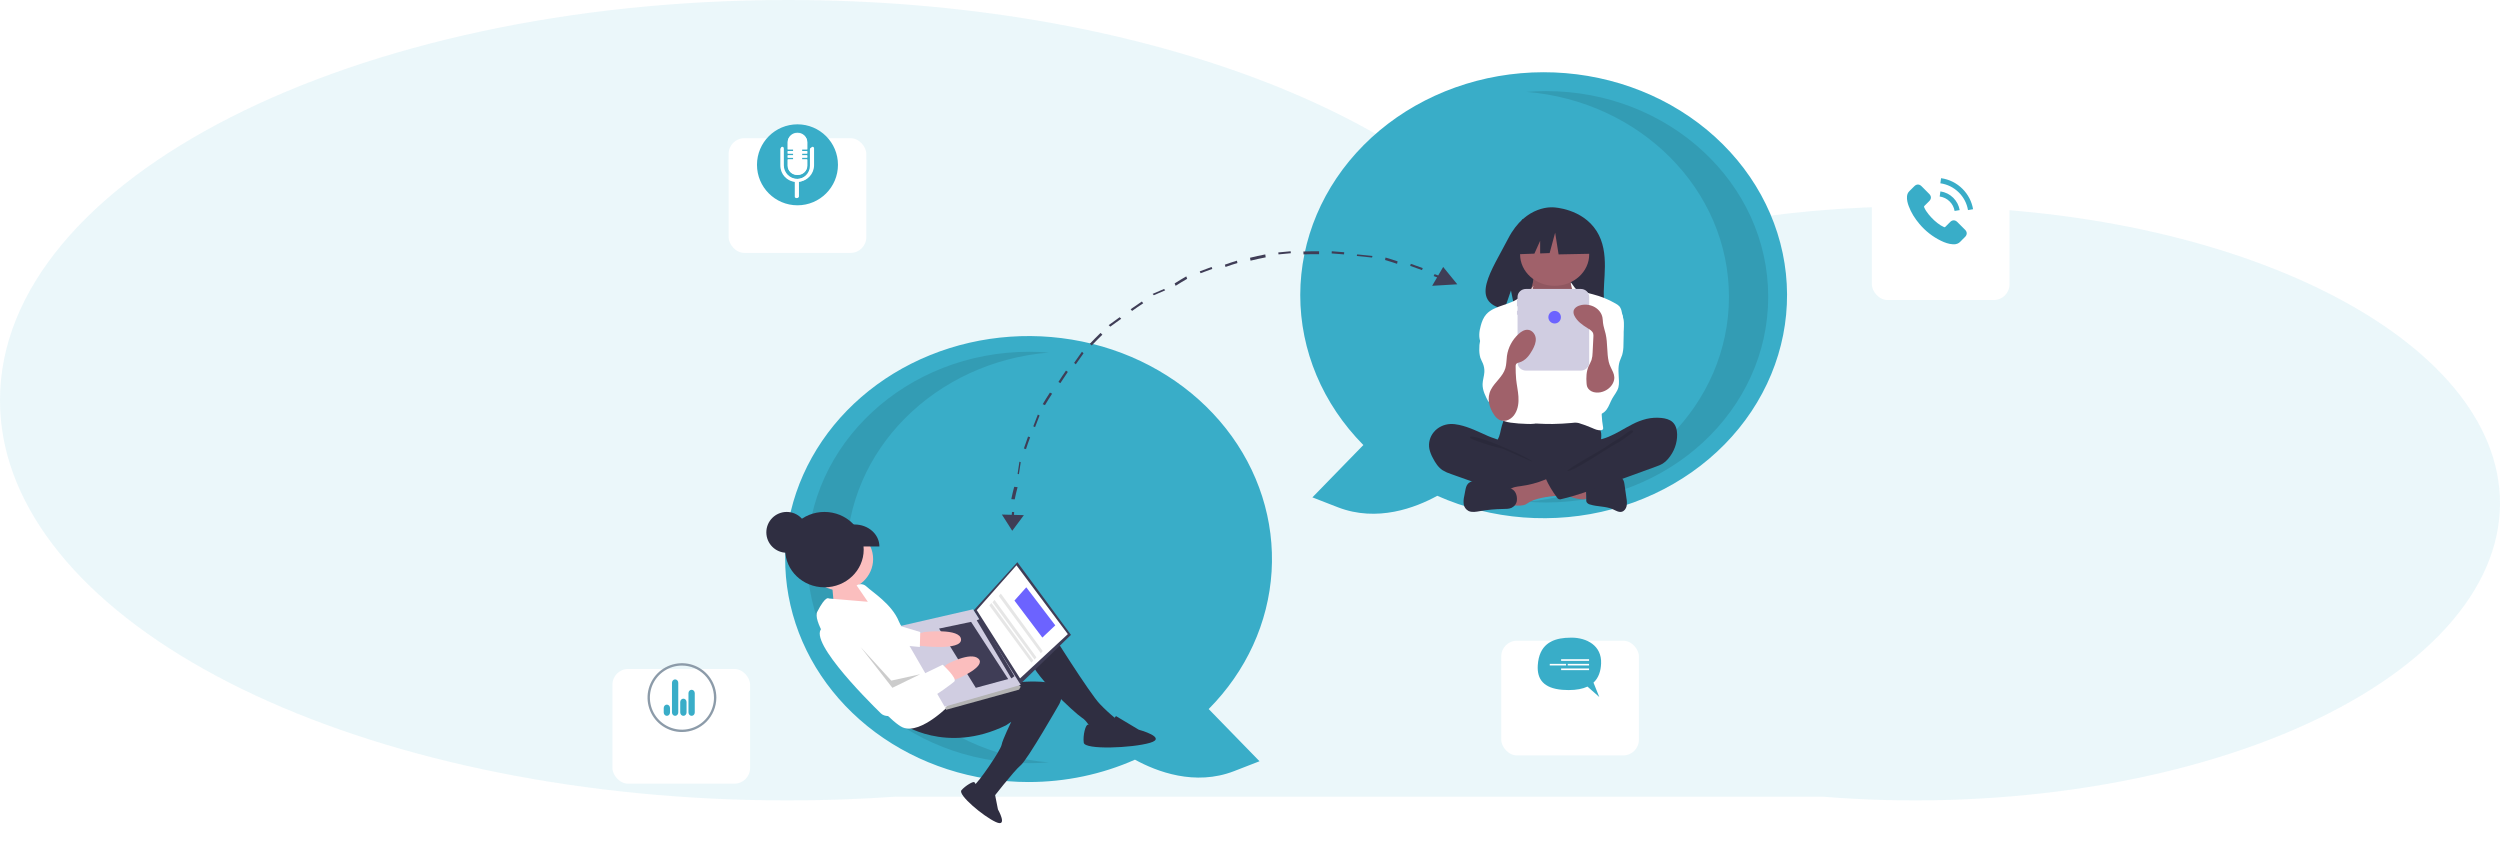 <svg width="796" height="270" viewBox="0 0 796 270" fill="none" xmlns="http://www.w3.org/2000/svg">
<path opacity="0.1" d="M796 160.289C795.984 173.976 790.123 187.499 778.821 199.924C767.519 212.35 751.046 223.381 730.538 232.257C710.03 241.134 685.975 247.644 660.034 251.339C634.093 255.034 606.882 255.826 580.28 253.659H285.204C273.807 254.454 262.317 254.852 250.813 254.852C242.554 254.852 234.395 254.652 226.336 254.252C164.326 251.193 106.783 236.506 64.935 213.057C23.087 189.608 -0.063 159.079 0 127.426C0 57.049 112.296 0 250.813 0C362.372 0 456.903 37.007 489.481 88.175C523.086 73.65 565.785 65.69 609.906 65.725C712.669 65.725 796 108.062 796 160.289Z" fill="#39ADC8"/>
<g filter="url(#filter0_d)">
<rect x="596" y="49" width="43.831" height="36.526" rx="5" fill="white"/>
</g>
<g clip-path="url(#clip0)">
<path d="M623.181 70.664C622.493 69.985 621.634 69.985 620.95 70.664C620.429 71.181 619.908 71.698 619.395 72.224C619.255 72.368 619.137 72.399 618.966 72.302C618.628 72.118 618.269 71.969 617.945 71.768C616.433 70.817 615.167 69.595 614.045 68.219C613.489 67.535 612.994 66.804 612.647 65.98C612.577 65.813 612.591 65.704 612.726 65.568C613.248 65.064 613.756 64.547 614.269 64.03C614.983 63.312 614.983 62.47 614.264 61.747C613.857 61.335 613.449 60.932 613.042 60.52C612.621 60.1 612.205 59.675 611.78 59.259C611.092 58.588 610.233 58.588 609.55 59.263C609.024 59.78 608.52 60.31 607.986 60.818C607.49 61.287 607.241 61.861 607.188 62.532C607.105 63.623 607.372 64.652 607.749 65.656C608.52 67.733 609.694 69.577 611.118 71.268C613.042 73.555 615.338 75.365 618.024 76.671C619.233 77.258 620.486 77.709 621.849 77.784C622.786 77.836 623.601 77.6 624.254 76.868C624.701 76.368 625.205 75.913 625.678 75.435C626.379 74.725 626.384 73.867 625.687 73.165C624.854 72.329 624.018 71.496 623.181 70.664Z" fill="#39ADC8"/>
<path d="M622.344 67.171L623.961 66.895C623.707 65.41 623.006 64.065 621.941 62.996C620.815 61.87 619.391 61.16 617.823 60.941L617.595 62.566C618.808 62.737 619.913 63.285 620.784 64.157C621.608 64.981 622.147 66.023 622.344 67.171Z" fill="#39ADC8"/>
<path d="M624.872 60.144C623.005 58.277 620.643 57.099 618.036 56.735L617.809 58.36C620.061 58.676 622.102 59.697 623.715 61.305C625.244 62.834 626.247 64.766 626.611 66.891L628.228 66.615C627.803 64.153 626.642 61.918 624.872 60.144Z" fill="#39ADC8"/>
</g>
<g filter="url(#filter1_d)">
<rect x="195" y="203" width="43.831" height="36.526" rx="5" fill="white"/>
</g>
<path d="M217.131 233.08C214.963 233.08 212.845 232.437 211.043 231.233C209.241 230.029 207.836 228.318 207.007 226.316C206.178 224.313 205.961 222.11 206.383 219.984C206.806 217.859 207.85 215.906 209.382 214.374C210.915 212.842 212.867 211.798 214.993 211.375C217.118 210.952 219.322 211.169 221.324 211.999C223.326 212.828 225.037 214.232 226.241 216.034C227.445 217.836 228.088 219.955 228.088 222.122C228.085 225.027 226.929 227.813 224.875 229.867C222.821 231.921 220.036 233.077 217.131 233.08ZM217.131 211.92C215.113 211.92 213.14 212.519 211.463 213.64C209.785 214.761 208.477 216.354 207.705 218.218C206.933 220.082 206.731 222.134 207.125 224.113C207.518 226.091 208.49 227.909 209.917 229.336C211.343 230.763 213.161 231.734 215.14 232.128C217.119 232.522 219.17 232.32 221.035 231.548C222.899 230.775 224.492 229.468 225.613 227.79C226.734 226.112 227.332 224.14 227.332 222.122C227.329 219.417 226.254 216.824 224.341 214.912C222.428 212.999 219.835 211.923 217.131 211.92Z" fill="#8C9BA9"/>
<path d="M220.212 227.923C219.946 227.924 219.691 227.81 219.503 227.607C219.315 227.405 219.209 227.13 219.209 226.844V220.704C219.209 220.418 219.315 220.143 219.502 219.941C219.69 219.738 219.944 219.624 220.21 219.624H220.212C220.477 219.624 220.731 219.738 220.919 219.941C221.107 220.143 221.212 220.418 221.212 220.704V226.844C221.212 227.13 221.107 227.404 220.919 227.607C220.731 227.809 220.477 227.923 220.212 227.923ZM217.598 227.923C217.466 227.925 217.334 227.898 217.211 227.844C217.089 227.791 216.977 227.712 216.882 227.611C216.788 227.511 216.713 227.392 216.662 227.26C216.61 227.128 216.584 226.987 216.583 226.844V223.536C216.583 223.25 216.689 222.976 216.876 222.773C217.064 222.571 217.318 222.457 217.584 222.457H217.598C217.864 222.457 218.118 222.571 218.306 222.773C218.493 222.976 218.599 223.25 218.599 223.536V226.844C218.599 227.13 218.493 227.404 218.306 227.607C218.118 227.809 217.864 227.923 217.598 227.923ZM214.96 227.923C214.694 227.924 214.439 227.81 214.251 227.607C214.063 227.405 213.957 227.13 213.957 226.844V217.401C213.957 217.115 214.063 216.84 214.25 216.638C214.438 216.435 214.692 216.322 214.958 216.321H214.96C215.225 216.322 215.479 216.435 215.667 216.638C215.855 216.84 215.96 217.115 215.96 217.401V226.844C215.96 227.13 215.855 227.404 215.667 227.607C215.479 227.809 215.225 227.923 214.96 227.923ZM212.331 227.923C212.199 227.924 212.069 227.896 211.947 227.842C211.826 227.787 211.715 227.708 211.622 227.607C211.529 227.507 211.455 227.388 211.405 227.257C211.355 227.125 211.329 226.985 211.329 226.843L211.33 225.425C211.33 225.138 211.436 224.864 211.624 224.661C211.811 224.459 212.066 224.345 212.331 224.346C212.597 224.346 212.851 224.46 213.039 224.662C213.227 224.865 213.332 225.139 213.332 225.426V226.844C213.332 227.13 213.226 227.404 213.038 227.607C212.851 227.809 212.596 227.923 212.331 227.923Z" fill="#39ADC8"/>
<g filter="url(#filter2_d)">
<rect x="478" y="194" width="43.831" height="36.526" rx="5" fill="white"/>
</g>
<path d="M509.791 211.243C509.691 213.698 509.003 215.831 507.367 217.343L509.213 221.931L505.458 218.612C503.95 219.321 501.981 219.718 499.448 219.718C498.719 219.718 498.036 219.69 497.398 219.634C491.458 219.118 489.357 216.25 489.625 211.854C490.025 205.306 494.074 203.479 498.334 203.105C498.997 203.047 499.665 203.024 500.325 203.024C505.228 203.024 510.022 205.552 509.791 211.243ZM505.957 211.367H499.168V211.894H505.957V211.367ZM505.957 213.366V212.839H497.061V213.366H505.957ZM493.446 211.894H498.637V211.367H493.446V211.894ZM497.061 209.894V210.421H505.957V209.894H497.061Z" fill="#39ADC8"/>
<g filter="url(#filter3_d)">
<rect x="232" y="34" width="43.831" height="36.526" rx="5" fill="white"/>
</g>
<path d="M253.916 65.369C261.035 65.369 266.807 59.597 266.807 52.477C266.807 45.358 261.035 39.586 253.916 39.586C246.796 39.586 241.024 45.358 241.024 52.477C241.024 59.597 246.796 65.369 253.916 65.369ZM250.859 50.76H252.593V50.184H250.859V49.437H252.593V48.862H250.859V48.078H252.593V47.503H250.859V45.198C250.859 43.586 252.179 42.266 253.791 42.266H254.041C255.653 42.266 256.972 43.586 256.972 45.198V47.503H255.362V48.078H256.972V48.862H255.362V49.437H256.972V50.184H255.362V50.76H256.972V52.784C256.972 54.396 255.653 55.716 254.041 55.716H253.791C252.179 55.716 250.859 54.396 250.859 52.784V50.76ZM248.633 47.206C248.633 46.949 248.842 46.741 249.098 46.741C249.354 46.741 249.563 46.95 249.563 47.206V52.604C249.563 55.004 251.515 56.956 253.915 56.956C256.315 56.956 258.268 55.004 258.268 52.604V47.206C258.268 46.949 258.476 46.741 258.732 46.741C258.989 46.741 259.197 46.95 259.197 47.206V52.604C259.197 55.36 257.076 57.629 254.38 57.866V62.494C254.38 62.751 254.171 62.959 253.915 62.959C253.658 62.959 253.45 62.75 253.45 62.494V57.866C250.754 57.629 248.632 55.36 248.632 52.604V47.206H248.633Z" fill="#39ADC8"/>
<path d="M253.787 55.629H254.045C255.707 55.629 257.067 54.336 257.067 52.756V50.773H255.407V50.209H257.067V49.477H255.407V48.913H257.067V48.146H255.407V47.582H257.067V45.324C257.067 43.744 255.707 42.451 254.045 42.451H253.787C252.125 42.451 250.765 43.744 250.765 45.324V47.582H252.552V48.146H250.765V48.913H252.552V49.477H250.765V50.209H252.552V50.773H250.765V52.756C250.765 54.336 252.125 55.629 253.787 55.629Z" fill="white"/>
<path d="M254.083 57.486V57.921C256.715 57.69 258.786 55.469 258.786 52.772V47.49C258.786 47.238 258.583 47.035 258.333 47.035C258.082 47.035 257.879 47.239 257.879 47.49V52.772C257.879 55.12 255.973 57.031 253.63 57.031C253.88 57.031 254.083 57.235 254.083 57.486Z" fill="white"/>
<path d="M253.175 57.921V57.486C253.175 57.235 253.379 57.031 253.629 57.031C251.286 57.031 249.38 55.12 249.38 52.772V47.49C249.38 47.238 249.177 47.035 248.927 47.035C248.676 47.035 248.473 47.239 248.473 47.49V52.772C248.472 55.469 250.543 57.69 253.175 57.921Z" fill="white"/>
<path d="M253.057 57.791V58.215V62.633C253.057 62.879 253.314 63.077 253.63 63.077C253.946 63.077 254.203 62.878 254.203 62.633V58.215V57.791C254.203 57.546 253.946 57.348 253.63 57.348C253.313 57.347 253.057 57.546 253.057 57.791Z" fill="white"/>
<path d="M457.63 157.861C450.75 161.641 438.491 166.378 425.964 161.51L417.866 158.363L434.094 141.698C421.144 128.618 413.98 111.586 414 93.927C414.02 76.269 421.222 59.251 434.2 46.194C447.179 33.139 465.002 24.982 484.192 23.317C503.381 21.651 522.559 26.597 537.983 37.188C553.406 47.78 563.968 63.256 567.606 80.598C571.245 97.939 567.699 115.9 557.661 130.975C547.623 146.05 531.813 157.157 513.317 162.128C494.821 167.1 474.967 165.578 457.63 157.861V157.861ZM426.538 93.888C426.503 102.028 428.306 110.087 431.835 117.558C435.364 125.029 440.542 131.75 447.044 137.298L451.52 141.152L441.309 151.638C446.627 150.649 451.26 148.013 453.609 146.482L456.832 144.381L460.299 146.126C469.881 150.933 480.63 153.451 491.554 153.45C527.404 153.45 556.57 126.731 556.57 93.888C556.57 61.045 527.404 34.325 491.554 34.325C455.705 34.325 426.538 61.045 426.538 93.888V93.888Z" fill="#39ADC8"/>
<path d="M421 94.5C421 58.325 452.788 29 492 29C531.212 29 563 58.325 563 94.5C563 130.675 531.212 160 492 160C480.066 160.016 468.322 157.244 457.863 151.943C452.955 155.164 440.982 161.59 429.154 156.961L443.391 142.237C436.314 136.119 430.674 128.725 426.822 120.514C422.971 112.302 420.989 103.448 421 94.5Z" fill="#39ADC8"/>
<path opacity="0.1" d="M550.494 94.5C550.494 60.277 522.143 32.189 486 29.258C488.061 29.09 490.145 29 492.253 29C531.325 29 563 58.325 563 94.5C563 130.675 531.325 160 492.253 160C490.148 160 488.068 159.908 486.01 159.742C522.148 156.806 550.494 128.72 550.494 94.5Z" fill="black"/>
<path d="M327.537 249C309.763 249.008 292.527 243.418 278.717 233.169C264.906 222.92 255.361 208.633 251.68 192.703C247.999 176.774 250.407 160.169 258.5 145.672C266.592 131.175 279.878 119.667 296.13 113.076C312.383 106.486 330.614 105.213 347.769 109.471C364.923 113.73 379.959 123.26 390.356 136.467C400.753 149.673 405.88 165.751 404.876 182.008C403.873 198.265 396.801 213.711 384.845 225.76L401.03 242.381L392.953 245.519C380.46 250.374 368.233 245.65 361.371 241.88C350.824 246.564 339.257 248.998 327.537 249ZM327.537 118.67C291.782 118.67 262.693 145.319 262.693 178.075C262.693 210.832 291.782 237.481 327.537 237.481C338.432 237.482 349.153 234.97 358.709 230.176L362.167 228.436L365.381 230.531C367.724 232.058 372.345 234.687 377.649 235.673L367.465 225.215L371.929 221.371C378.414 215.837 383.578 209.134 387.098 201.683C390.618 194.232 392.416 186.194 392.38 178.075C392.38 145.319 363.291 118.67 327.537 118.67Z" fill="#39ADC8"/>
<path d="M399 178C399 141.549 367.212 112 328 112C288.788 112 257 141.549 257 178C257 214.451 288.788 244 328 244C339.934 244.016 351.678 241.223 362.137 235.881C367.045 239.127 379.018 245.602 390.846 240.938L376.609 226.102C383.686 219.937 389.326 212.487 393.178 204.212C397.029 195.938 399.011 187.016 399 178Z" fill="#39ADC8"/>
<path opacity="0.1" d="M269.506 177.5C269.506 143.277 297.857 115.189 334 112.258C331.939 112.09 329.855 112 327.747 112C288.675 112 257 141.325 257 177.5C257 213.675 288.675 243 327.747 243C329.852 243 331.932 242.908 333.99 242.742C297.852 239.806 269.506 211.72 269.506 177.5Z" fill="black"/>
<path d="M508.359 73.569C503.777 66.363 494.711 66.027 494.711 66.027C494.711 66.027 485.877 64.976 480.21 75.95C474.928 86.179 467.638 96.055 479.036 98.449L481.095 92.486L482.37 98.893C483.993 99.002 485.621 99.028 487.247 98.971C499.454 98.604 511.079 99.078 510.705 95.001C510.207 89.583 512.768 80.502 508.359 73.569Z" fill="#2F2E41"/>
<path d="M477.892 136.748C477.755 137.532 477.555 138.307 477.295 139.066C477.002 139.809 476.55 140.496 476.282 141.246C475.428 143.639 476.612 146.306 478.502 148.153C480.142 149.748 482.258 150.881 484.595 151.415C486.316 151.747 488.071 151.914 489.831 151.912C494.698 152.06 499.689 152.194 504.301 150.783C505.758 150.327 507.165 149.75 508.505 149.061C508.928 148.879 509.3 148.615 509.595 148.286C509.904 147.806 510.042 147.251 509.989 146.697C509.979 144.837 509.56 142.986 509.66 141.128C509.715 140.098 509.928 139.07 509.823 138.044C509.678 136.878 509.136 135.782 508.273 134.904C507.41 134.027 506.267 133.412 505.002 133.143C503.693 132.889 502.337 133.027 501.005 133.143C497.548 133.443 494.076 133.583 490.603 133.562C487.055 133.542 483.528 133.053 479.998 133.002C478.954 132.987 478.975 133.278 478.642 134.189C478.336 135.028 478.086 135.882 477.892 136.748Z" fill="#2F2E41"/>
<path d="M488.074 89.949C487.91 90.778 487.733 91.638 487.218 92.319C486.624 93.103 485.658 93.551 485.02 94.302C484.059 95.431 484.004 97.02 484 98.482C483.997 99.829 484.025 101.265 484.802 102.383C485.355 103.078 486.041 103.663 486.823 104.106C489.736 106.004 492.885 107.936 496.397 107.999C497.853 108.025 499.413 107.661 500.371 106.601C500.784 106.104 501.109 105.543 501.333 104.942C502.231 102.802 502.775 100.538 502.946 98.234C503.076 97.151 502.971 96.054 502.639 95.012C502.212 93.862 501.349 92.915 500.779 91.825C500.105 90.528 499.859 89.063 500.073 87.626C500.101 87.525 500.092 87.418 500.048 87.322C500.001 87.271 499.943 87.231 499.877 87.205C499.812 87.179 499.741 87.169 499.67 87.174L492.705 86.689C492.057 86.658 491.411 86.587 490.772 86.475C490.396 86.401 489.404 85.886 489.046 86.023C488.384 86.277 488.21 89.261 488.074 89.949Z" fill="#A0616A"/>
<path opacity="0.1" d="M488.074 89.949C487.91 90.778 487.733 91.638 487.218 92.319C486.624 93.103 485.658 93.551 485.02 94.302C484.059 95.431 484.004 97.02 484 98.482C483.997 99.829 484.025 101.265 484.802 102.383C485.355 103.078 486.041 103.663 486.823 104.106C489.736 106.004 492.885 107.936 496.397 107.999C497.853 108.025 499.413 107.661 500.371 106.601C500.784 106.104 501.109 105.543 501.333 104.942C502.231 102.802 502.775 100.538 502.946 98.234C503.076 97.151 502.971 96.054 502.639 95.012C502.212 93.862 501.349 92.915 500.779 91.825C500.105 90.528 499.859 89.063 500.073 87.626C500.101 87.525 500.092 87.418 500.048 87.322C500.001 87.271 499.943 87.231 499.877 87.205C499.812 87.179 499.741 87.169 499.67 87.174L492.705 86.689C492.057 86.658 491.411 86.587 490.772 86.475C490.396 86.401 489.404 85.886 489.046 86.023C488.384 86.277 488.21 89.261 488.074 89.949Z" fill="black"/>
<path d="M495 91C501.075 91 506 86.523 506 81C506 75.477 501.075 71 495 71C488.925 71 484 75.477 484 81C484 86.523 488.925 91 495 91Z" fill="#A0616A"/>
<path d="M489.764 103.464C490.278 104.018 490.898 104.478 491.593 104.823C492.317 105.101 493.095 105.239 493.879 105.227C495.756 105.276 497.791 104.957 499.098 103.702C500.781 102.084 500.726 99.475 502.045 97.588C502.152 97.417 502.297 97.27 502.471 97.156C502.692 97.044 502.942 96.99 503.194 97.001C504.861 96.987 506.312 97.992 507.623 98.95C508.24 99.344 508.769 99.845 509.182 100.426C509.441 100.896 509.618 101.401 509.707 101.922C510.358 104.873 510.568 107.89 510.777 110.896C510.893 112.556 511.008 114.218 511 115.882C510.971 121.363 509.601 126.752 508.238 132.085C508.062 132.772 507.822 133.54 507.15 133.869C506.85 133.994 506.529 134.067 506.201 134.085C502.297 134.511 498.386 134.937 494.456 134.994C492.923 135.016 491.39 134.981 489.858 134.89C489.594 134.887 489.332 134.844 489.083 134.765C488.744 134.613 488.454 134.384 488.238 134.098C486.113 131.608 485.987 128.165 486.001 124.986C486.034 117.215 486.333 109.449 486.897 101.689C486.944 101.049 486.954 100.271 486.457 99.767C487.424 101.099 488.532 102.337 489.764 103.464Z" fill="white"/>
<path d="M487.692 91.87C487.326 92.466 484.634 93.944 484.114 94.437C481.209 97.194 475.908 97.091 473.251 100.044C472.316 101.083 471.831 102.388 471.474 103.686C470.969 105.521 470.699 107.523 471.545 109.253C472.359 110.919 474.073 112.07 475.237 113.558C476.515 115.191 477.089 117.174 477.64 119.109C478.046 120.538 478.456 122.003 478.298 123.471C478.118 125.14 477.221 126.669 476.691 128.277C476.161 129.885 476.07 131.8 477.295 133.063C478.194 133.992 479.606 134.36 480.955 134.567C482.682 134.801 484.425 134.937 486.171 134.976C487.713 135.037 489.413 135.049 490.598 134.159C491.534 133.457 491.94 132.317 491.993 131.221C492.046 130.126 491.792 129.04 491.634 127.952C491.469 126.825 491.406 125.688 491.353 124.552C491.116 119.456 491.084 114.356 491.256 109.253C491.343 108.192 491.285 107.126 491.084 106.078C490.754 104.713 489.934 103.493 489.251 102.239C487.884 99.876 487.265 97.221 487.462 94.564C487.669 91.832 488.991 89.752 487.692 91.87Z" fill="white"/>
<path d="M501.783 92.018C502.347 92.53 504.26 92.699 504.976 93.029C505.65 93.305 506.353 93.52 507.075 93.673C509.688 94.34 512.174 95.35 514.449 96.669C514.922 96.914 515.34 97.233 515.682 97.612C516.043 98.131 516.275 98.713 516.364 99.317C516.715 100.856 517.068 102.412 516.989 103.98C516.905 105.644 516.339 107.256 515.777 108.846L513.678 114.787C512.112 119.221 510.535 123.699 510.095 128.329C509.851 130.894 509.959 133.477 510.417 136.02C510.461 136.144 510.473 136.274 510.455 136.402C510.437 136.531 510.388 136.654 510.312 136.765C510.173 136.886 509.991 136.96 509.798 136.974C508.785 137.114 507.804 136.657 506.887 136.252C504.081 135.017 501.088 134.149 498 133.678C499.207 132.134 500.138 130.435 500.76 128.641C501.114 127.501 501.392 126.344 501.594 125.176L502.57 120.177C502.968 118.349 503.247 116.503 503.408 114.648C503.482 113.952 503.436 113.25 503.272 112.565C503.047 111.914 502.748 111.285 502.38 110.687C500.771 107.724 500.016 104.342 500.649 101.103C500.926 99.685 501.465 98.265 501.24 96.84C501.025 95.47 501.249 94.405 500.852 93.049C499.221 87.481 500.724 91.054 501.783 92.018Z" fill="white"/>
<path d="M473.416 104.91C472.736 106.242 471.599 107.377 471.212 108.81C471.061 109.479 470.996 110.164 471.019 110.848C470.952 111.879 471.06 112.914 471.34 113.913C471.556 114.545 471.907 115.128 472.161 115.747C472.514 116.613 472.671 117.539 472.622 118.465C472.554 119.748 472.092 120.994 472.056 122.278C471.999 124.298 472.989 126.197 473.955 128C474.198 127.432 474.57 126.921 475.044 126.502C475.519 126.084 476.084 125.768 476.702 125.577C477.319 125.387 477.973 125.326 478.617 125.398C479.262 125.471 479.882 125.676 480.435 125.998C480.656 125.742 480.761 125.413 480.727 125.084C480.798 122.741 480.867 120.398 480.933 118.054C481.038 114.43 481.137 110.757 480.254 107.229C479.855 105.635 479.234 104.048 478.096 102.813C477.497 102.162 475.463 100.448 474.48 101.177C474.037 101.505 474.141 102.397 474.071 102.849C473.965 103.563 473.744 104.258 473.416 104.91Z" fill="white"/>
<path d="M516.649 100.522C516.919 101.514 517.034 102.541 516.991 103.568C517.004 105.661 516.976 107.753 516.907 109.846C516.918 110.919 516.779 111.988 516.495 113.024C516.279 113.697 515.944 114.329 515.721 115C515.051 117.012 515.417 119.194 515.474 121.311C515.515 121.996 515.456 122.684 515.299 123.352C514.945 124.665 513.995 125.725 513.331 126.915C512.702 128.044 512.321 129.311 511.569 130.364C510.817 131.418 509.514 132.253 508.252 131.929C507.295 131.684 506.616 130.847 506.146 129.987C505.12 128.097 504.769 125.919 505.15 123.807C505.622 121.237 507.148 118.957 507.698 116.403C508.454 112.895 507.305 109.275 507.339 105.689C507.324 105.126 507.401 104.566 507.567 104.028C507.856 103.209 508.476 102.554 509.049 101.897C509.764 101.076 510.429 100.213 511.04 99.313C511.45 98.708 512.006 97.152 512.733 97.023C514.356 96.734 516.246 99.281 516.649 100.522Z" fill="white"/>
<path d="M464.61 135.293C463.675 135.071 462.712 134.974 461.749 135.006C460.736 135.059 459.747 135.314 458.848 135.756C457.948 136.198 457.159 136.815 456.531 137.568C455.904 138.32 455.453 139.19 455.21 140.119C454.966 141.049 454.934 142.017 455.117 142.958C455.351 143.979 455.732 144.964 456.251 145.885C457.01 147.34 457.92 148.791 459.325 149.723C460.172 150.236 461.084 150.646 462.039 150.943L469.439 153.576C470.527 153.963 471.616 154.351 472.716 154.71C478.239 156.513 483.998 157.594 489.831 157.924C491.606 158.081 493.396 157.995 495.145 157.669C495.568 157.617 495.956 157.419 496.234 157.114C496.375 156.882 496.458 156.622 496.477 156.355L496.932 153.345C497.034 152.925 497.021 152.488 496.894 152.075C496.685 151.569 496.162 151.251 495.664 150.981C490.798 148.342 485.118 146.886 481.023 143.264C480.059 142.411 479.252 141.059 478.081 140.48C476.753 139.823 475.188 139.448 473.816 138.843C470.814 137.52 467.863 135.999 464.61 135.293Z" fill="#2F2E41"/>
<path opacity="0.1" d="M471.513 139.636C474.286 140.348 485.993 145.278 488 146.999C487.731 147.078 478.605 142.89 478.331 142.822C475.821 142.258 473.363 141.548 470.975 140.699C470.499 140.519 467.886 139.673 468.004 139.181C468.137 138.627 471.021 139.51 471.513 139.636Z" fill="black"/>
<path d="M504.464 158.996C504.608 159.005 504.752 158.967 504.868 158.887C504.919 158.828 504.956 158.76 504.978 158.688C505 158.615 505.005 158.539 504.995 158.465L504.983 154.616C503.764 154.089 502.402 153.92 501.064 153.758L494.822 153C494.966 153.017 493.846 155.442 494.018 155.765C494.32 156.336 496.632 156.841 497.285 157.111C499.553 158.047 501.909 159.076 504.464 158.996Z" fill="#A0616A"/>
<path d="M484.222 154.775C482.929 154.946 481.485 155.098 480.647 155.934C479.585 156.995 480.037 158.577 480.544 159.891C480.575 160.061 480.646 160.223 480.754 160.37C480.862 160.516 481.004 160.643 481.172 160.742C481.34 160.842 481.531 160.913 481.732 160.951C481.933 160.988 482.142 160.992 482.345 160.961C483.525 161.024 484.78 161.072 485.811 160.591C486.278 160.335 486.727 160.057 487.157 159.76C487.917 159.34 488.753 159.022 489.633 158.82C491.25 158.397 492.915 158.112 494.602 157.969C495.266 157.944 495.924 157.847 496.559 157.682C496.876 157.597 497.166 157.453 497.405 157.26C497.644 157.067 497.826 156.831 497.938 156.57C498.176 155.868 497.685 155.152 497.214 154.536C496.671 153.73 495.967 153.006 495.13 152.397C493.854 151.573 493.222 152.205 491.937 152.733C489.503 153.731 486.902 154.419 484.222 154.775Z" fill="#A0616A"/>
<path d="M480.825 155.494L473.035 153.491C472.1 153.208 471.124 153.044 470.136 153.003C469.641 152.985 469.148 153.059 468.689 153.221C468.229 153.382 467.815 153.627 467.474 153.939C466.87 154.556 466.697 155.399 466.546 156.198L466.224 157.909C466.009 158.771 465.948 159.657 466.044 160.535C466.096 160.974 466.262 161.398 466.53 161.773C466.798 162.148 467.161 162.464 467.591 162.699C468.669 163.211 469.99 162.961 471.193 162.747C473.624 162.315 476.095 162.084 478.575 162.058C479.508 162.048 480.486 162.059 481.31 161.679C481.788 161.432 482.19 161.088 482.48 160.675C482.77 160.263 482.941 159.795 482.976 159.312C483.129 157.851 482.569 155.943 480.825 155.494Z" fill="#2F2E41"/>
<path d="M508.135 153.514C509.094 153.343 509.94 152.791 510.859 152.465C512.152 152.006 513.554 152.006 514.924 152.011C515.428 151.964 515.934 152.067 516.382 152.307C516.985 152.714 517.14 153.529 517.242 154.257L517.862 158.646C518.027 159.465 518.044 160.308 517.912 161.133C517.731 161.947 517.183 162.731 516.387 162.941C515.42 163.196 514.472 162.569 513.558 162.158C511.276 161.13 508.622 161.393 506.242 160.624C506.015 160.578 505.8 160.483 505.611 160.346C505.422 160.21 505.264 160.034 505.147 159.83C505.066 159.587 505.037 159.328 505.062 159.072C505.103 157.661 504.809 155.734 505.229 154.386C505.605 153.173 507.065 153.514 508.135 153.514Z" fill="#2F2E41"/>
<path d="M524.255 133.372C525.801 133.015 527.404 132.914 528.989 133.074C530.254 133.203 531.558 133.528 532.482 134.336C533.607 135.32 533.968 136.842 533.998 138.272C534.048 141.12 533.024 143.896 531.103 146.125C530.633 146.689 530.075 147.185 529.447 147.596C528.769 147.987 528.047 148.309 527.293 148.554L510.573 154.641C506.174 156.242 501.76 157.848 497.172 158.904C497.047 158.96 496.91 158.992 496.771 158.999C496.632 159.005 496.493 158.986 496.362 158.942C496.231 158.898 496.111 158.831 496.009 158.744C495.907 158.656 495.824 158.551 495.767 158.434C494.302 156.502 493.073 154.427 492.102 152.247C492.056 152.195 492.024 152.134 492.01 152.068C491.995 152.002 491.997 151.935 492.017 151.87C492.036 151.806 492.072 151.746 492.122 151.698C492.172 151.649 492.233 151.612 492.302 151.589L504.128 145.318C504.995 144.9 505.804 144.386 506.535 143.787C507.046 143.33 507.465 142.792 507.771 142.199C508.016 141.726 508.039 140.611 508.352 140.262C508.659 139.92 509.707 139.892 510.192 139.758C510.875 139.565 511.544 139.331 512.194 139.059C514.84 137.967 517.196 136.38 519.732 135.101C521.154 134.35 522.674 133.769 524.255 133.372Z" fill="#2F2E41"/>
<path opacity="0.1" d="M517.475 138.235C515.498 139.691 512.937 141.029 510.977 142.522C510.308 143.032 499.158 149.176 499 149.992C500.829 150.294 512.476 142.308 514.143 141.512C515.809 140.715 517.287 139.591 518.751 138.476C519.124 138.192 520.705 137.337 519.634 137.019C519.03 136.841 517.921 137.944 517.475 138.235Z" fill="black"/>
<path d="M503.325 92H485.864C485.155 92 484.475 92.266 483.973 92.74C483.472 93.214 483.19 93.856 483.19 94.526V95.451H483V97.52H483.19V98.968H483V100.209H483.19V115.474C483.19 116.144 483.472 116.786 483.973 117.26C484.475 117.734 485.155 118 485.864 118H503.325C504.035 118 504.715 117.734 505.217 117.26C505.718 116.786 506 116.144 506 115.474V94.526C506 93.856 505.718 93.214 505.217 92.74C504.715 92.266 504.035 92 503.325 92Z" fill="#D0CDE1"/>
<path d="M506.561 72.613L497.351 68L484.631 69.887L482 81L488.551 80.759L490.381 76.676V80.692L493.403 80.581L495.158 74.081L496.254 81L507 80.79L506.561 72.613Z" fill="#2F2E41"/>
<path d="M475.78 132.155C476.186 132.803 476.763 133.343 477.455 133.722C477.909 133.917 478.405 134.011 478.904 133.999C479.403 133.986 479.892 133.867 480.335 133.649C481.218 133.204 481.941 132.522 482.412 131.69C483.388 130.07 483.59 128.133 483.468 126.275C483.346 124.418 482.924 122.588 482.738 120.736C482.602 119.389 482.591 118.034 482.58 116.681C482.546 116.397 482.61 116.109 482.761 115.861C483.022 115.617 483.359 115.459 483.723 115.409C485.691 114.859 486.998 113.125 487.934 111.406C488.56 110.259 489.104 109.005 488.983 107.721C488.863 106.436 487.881 105.142 486.517 105.011C485.393 104.903 484.354 105.575 483.543 106.315C481.497 108.194 480.182 110.666 479.81 113.332C479.631 114.638 479.682 115.98 479.305 117.247C478.498 119.954 475.975 121.614 474.718 124.049C473.332 126.733 474.097 129.78 475.78 132.155Z" fill="#A0616A"/>
<path d="M513.587 121.95C513.279 122.58 512.831 123.148 512.27 123.623C511.708 124.098 511.044 124.469 510.316 124.714C509.412 125.033 508.415 125.087 507.473 124.867C507.006 124.753 506.576 124.546 506.214 124.262C505.853 123.978 505.571 123.624 505.391 123.229C505.247 122.83 505.168 122.416 505.156 121.998C505.021 120.168 505.073 118.282 505.829 116.573C506.121 115.914 506.514 115.288 506.744 114.611C506.97 113.828 507.086 113.023 507.088 112.216L507.337 107.222C507.378 106.86 507.349 106.494 507.252 106.14C507.004 105.417 506.237 104.948 505.532 104.517C503.831 103.476 502.149 102.262 501.325 100.59C501.042 100.086 500.94 99.519 501.034 98.963C501.267 97.972 502.404 97.329 503.529 97.113C504.265 96.972 505.026 96.963 505.766 97.087C506.505 97.211 507.209 97.465 507.834 97.835C508.459 98.204 508.993 98.681 509.403 99.237C509.813 99.793 510.091 100.416 510.219 101.068C510.331 101.632 510.329 102.207 510.394 102.776C510.533 103.984 510.968 105.147 511.241 106.337C511.912 109.266 511.564 112.294 512.228 115.223C512.784 117.672 514.877 119.27 513.587 121.95Z" fill="#A0616A"/>
<path d="M495 103C496.105 103 497 102.105 497 101C497 99.895 496.105 99 495 99C493.895 99 493 99.895 493 101C493 102.105 493.895 103 495 103Z" fill="#6C63FF"/>
<path d="M250.5 176C254.09 176 257 173.09 257 169.5C257 165.91 254.09 163 250.5 163C246.91 163 244 165.91 244 169.5C244 173.09 246.91 176 250.5 176Z" fill="#2F2E41"/>
<path d="M274.745 187.967L271.505 185L265 186.904L265.625 194L279 193.415L274.891 188.155L274.745 187.967Z" fill="#FBBEBE"/>
<path d="M267.5 188C273.299 188 278 183.523 278 178C278 172.477 273.299 168 267.5 168C261.701 168 257 172.477 257 178C257 183.523 261.701 188 267.5 188Z" fill="#FBBEBE"/>
<path d="M333.922 200C333.922 200 347.103 221.046 350.24 224.206C351.732 225.761 353.321 227.232 355 228.613C355 228.613 353.525 233.158 351.176 232.996C349.838 232.921 348.525 232.62 347.302 232.109C347.302 232.109 346.253 229.584 344.425 228.477C342.596 227.369 327.657 213.714 328.006 209.35C328.355 204.985 333.922 200 333.922 200Z" fill="#2F2E41"/>
<path d="M287 230.336C287 230.336 301.126 240.339 320.324 230.94L321.978 229.829C321.978 229.829 319.186 235.559 318.927 237.113C318.627 238.915 311.358 249.467 310.171 249.973C308.985 250.478 308.724 250.945 308.724 250.945L313.758 256L315.619 254.75C315.619 254.75 322.876 245.369 324.999 243.653C327.122 241.937 337.235 224.239 337.235 224.239C337.235 224.239 341.101 217.571 331.452 217.069C321.802 216.567 317.361 218.967 317.361 218.967L300.235 221.449L287 230.336Z" fill="#2F2E41"/>
<path d="M355.332 228L362.589 232.341C362.589 232.341 371.847 234.849 366.144 236.518C360.441 238.187 345.413 238.791 345.072 236.488C344.731 234.185 345.665 230.561 346.415 230.759C347.165 230.957 352.368 232.126 355.332 228Z" fill="#2F2E41"/>
<path d="M316.582 251.831L317.747 257.718C317.747 257.718 321.06 263.548 317.082 261.739C313.105 259.93 304.911 253.059 306.121 251.618C307.331 250.178 310.001 248.616 310.273 249.085C310.544 249.554 312.551 252.697 316.582 251.831Z" fill="#2F2E41"/>
<path d="M303 223.811C303 223.811 293.309 234.11 287.425 231.608C281.541 229.106 257.469 200.13 260.218 194.775C262.966 189.419 263.888 190.559 263.888 190.559L276.317 191.605L272.741 186.386C272.741 186.386 274.411 185.268 276.002 186.838C277.593 188.408 283.981 192.329 286.206 197.867C288.432 203.405 294.965 203.129 294.965 203.129L303 223.811Z" fill="white"/>
<path d="M341 202.142L324.648 218L310 194.372L323.925 179L341 202.142Z" fill="#3F3D56"/>
<path d="M340 201.905L324.786 216L311 194.279L323.643 180L340 201.905Z" fill="white"/>
<path d="M324.185 218L325 218.626L324.477 219.574L301.22 226L301 225.26L302.058 224.245L324.185 218Z" fill="#B3B3B3"/>
<path d="M325 218.07L300.77 225L286 199.469L309.802 194L325 218.07Z" fill="#D0CDE1"/>
<path d="M323 215.294L322.008 216L311 197.514L312.138 197L323 215.294Z" fill="#3F3D56"/>
<path d="M321 216.202L310.697 219L299 200.137L309.193 198L321 216.202Z" fill="#3F3D56"/>
<path d="M292.266 201.833L294.328 201.234C294.328 201.234 305.831 199.898 305.998 203.611C306.166 207.324 292.784 205.601 292.784 205.601L291 203.11L292.266 201.833Z" fill="#FBBEBE"/>
<path d="M302.555 217L305.41 215.875C305.41 215.875 314.026 212.166 311.554 209.75C309.083 207.333 301.459 211.53 301.459 211.53L300 212.858L302.555 217Z" fill="#FBBEBE"/>
<path d="M300.147 211.648C300.147 211.648 304.927 215.991 303.839 217.011C302.751 218.031 284.917 231.448 280.497 227.155C276.076 222.862 254.537 201.308 262.918 199.46C271.299 197.611 273.513 201.933 273.513 201.933L284.578 219.191L300.147 211.648Z" fill="white"/>
<path d="M285.551 199L293 201.237L292.878 206L285 205.247L285.551 199Z" fill="white"/>
<path opacity="0.2" d="M293 214.67L284.132 219L274 206L283.78 216.709L293 214.67Z" fill="black"/>
<path d="M262.5 187C269.404 187 275 181.627 275 175C275 168.373 269.404 163 262.5 163C255.596 163 250 168.373 250 175C250 181.627 255.596 187 262.5 187Z" fill="#2F2E41"/>
<path d="M331.886 203L323 191.224L326.767 187L336 199.115L331.886 203Z" fill="#6C63FF"/>
<path d="M331.402 208L318 189.748L318.661 189L332 207.295L331.402 208Z" fill="#E6E6E6"/>
<path d="M329.402 210L316 191.748L316.661 191L330 209.295L329.402 210Z" fill="#E6E6E6"/>
<path d="M328.402 211L315 192.748L315.661 192L329 210.295L328.402 211Z" fill="#E6E6E6"/>
<path d="M268 167H272.125C274.214 167 276.217 167.737 277.693 169.05C279.17 170.363 280 172.143 280 174H268V167Z" fill="#2F2E41"/>
<path d="M322.913 163.044L322.213 163C322.186 163.305 322.166 163.611 322.143 163.917L319 163.829L322.297 169L326 164.025L322.845 163.937C322.868 163.639 322.887 163.341 322.913 163.044Z" fill="#3F3D56"/>
<path d="M342 115.54L342.53 116C343.326 114.816 344.157 113.634 345 112.486L344.488 112C343.638 113.156 342.801 114.347 342 115.54Z" fill="#3F3D56"/>
<path d="M347 109.46L347.611 110C348.709 108.837 349.85 107.681 351 106.565L350.414 106C349.255 107.124 348.106 108.288 347 109.46Z" fill="#3F3D56"/>
<path d="M353 103.527L353.527 104C354.659 103.145 355.827 102.301 357 101.491L356.498 101C355.317 101.816 354.14 102.667 353 103.527Z" fill="#3F3D56"/>
<path d="M337 121.613L337.615 122C338.379 120.794 339.182 119.588 340 118.414L339.403 118C338.578 119.182 337.77 120.398 337 121.613Z" fill="#3F3D56"/>
<path d="M360 98.45L360.452 99C361.612 98.167 362.806 97.349 364 96.569L363.574 96C362.371 96.787 361.169 97.611 360 98.45Z" fill="#3F3D56"/>
<path d="M332 128.68L332.717 129C333.443 127.773 334.212 126.545 335 125.348L334.3 125C333.506 126.206 332.732 127.444 332 128.68Z" fill="#3F3D56"/>
<path d="M325 147.166L324.584 147C324.372 148.275 324.175 149.574 324 150.863L324.42 151C324.594 149.721 324.789 148.431 325 147.166Z" fill="#3F3D56"/>
<path d="M367 93.571L367.383 94C368.567 93.464 369.784 92.939 371 92.441L370.644 92C369.418 92.502 368.192 93.031 367 93.571Z" fill="#3F3D56"/>
<path d="M324 155.108L322.919 155C322.567 156.295 322.258 157.614 322 158.922L323.088 159C323.344 157.703 323.651 156.393 324 155.108Z" fill="#3F3D56"/>
<path d="M329 135.743L329.564 136C330.016 134.756 330.499 133.506 331 132.285L330.447 132C329.942 133.231 329.455 134.49 329 135.743Z" fill="#3F3D56"/>
<path d="M326 142.805L326.679 143C327.088 141.737 327.532 140.467 328 139.224L327.331 139C326.86 140.252 326.412 141.532 326 142.805Z" fill="#3F3D56"/>
<path d="M415.029 81C416.669 80.937 418.34 80.912 419.993 80.929L420 80.005C418.336 79.988 416.652 80.013 415 80.076L415.029 81Z" fill="#3F3D56"/>
<path d="M374 90.242L374.319 91C375.529 90.227 376.767 89.479 378 88.775L377.709 88C376.467 88.709 375.219 89.463 374 90.242Z" fill="#3F3D56"/>
<path d="M432 81.507C433.616 81.649 435.247 81.815 436.848 82L437 81.496C435.388 81.31 433.744 81.142 432.116 81L432 81.507Z" fill="#3F3D56"/>
<path d="M441 82.794C442.274 83.159 443.559 83.565 444.82 84L445 83.214C443.73 82.776 442.435 82.368 441.151 82L441 82.794Z" fill="#3F3D56"/>
<path d="M449 84.648C450.257 85.068 451.522 85.523 452.761 86L453 85.363C451.752 84.882 450.477 84.423 449.211 84L449 84.648Z" fill="#3F3D56"/>
<path d="M424 80.694C425.31 80.766 426.634 80.869 427.936 81L428 80.309C426.689 80.176 425.355 80.072 424.035 80L424 80.694Z" fill="#3F3D56"/>
<path d="M407 80.376L407.081 81C408.376 80.849 409.695 80.724 411 80.627L410.948 80C409.633 80.098 408.304 80.224 407 80.376Z" fill="#3F3D56"/>
<path d="M390 84.264L390.197 85C391.451 84.552 392.73 84.129 394 83.746L393.831 83C392.552 83.386 391.263 83.812 390 84.264Z" fill="#3F3D56"/>
<path d="M382 86.396L382.257 87C383.49 86.513 384.749 86.047 386 85.614L385.771 85C384.511 85.436 383.242 85.906 382 86.396Z" fill="#3F3D56"/>
<path d="M398 82.069L398.174 83C399.766 82.608 401.39 82.251 403 81.939L402.862 81C401.24 81.314 399.604 81.673 398 82.069Z" fill="#3F3D56"/>
<path d="M464 90.524L459.505 85L457.925 87.705C457.542 87.563 457.162 87.418 456.78 87.281L456.46 87.895C456.833 88.029 457.202 88.17 457.573 88.307L456 91L464 90.524Z" fill="#3F3D56"/>
<defs>
<filter id="filter0_d" x="576" y="39" width="83.831" height="76.525" filterUnits="userSpaceOnUse" color-interpolation-filters="sRGB">
<feFlood flood-opacity="0" result="BackgroundImageFix"/>
<feColorMatrix in="SourceAlpha" type="matrix" values="0 0 0 0 0 0 0 0 0 0 0 0 0 0 0 0 0 0 127 0"/>
<feOffset dy="10"/>
<feGaussianBlur stdDeviation="10"/>
<feColorMatrix type="matrix" values="0 0 0 0 0 0 0 0 0 0 0 0 0 0 0 0 0 0 0.1 0"/>
<feBlend mode="normal" in2="BackgroundImageFix" result="effect1_dropShadow"/>
<feBlend mode="normal" in="SourceGraphic" in2="effect1_dropShadow" result="shape"/>
</filter>
<filter id="filter1_d" x="175" y="193" width="83.831" height="76.525" filterUnits="userSpaceOnUse" color-interpolation-filters="sRGB">
<feFlood flood-opacity="0" result="BackgroundImageFix"/>
<feColorMatrix in="SourceAlpha" type="matrix" values="0 0 0 0 0 0 0 0 0 0 0 0 0 0 0 0 0 0 127 0"/>
<feOffset dy="10"/>
<feGaussianBlur stdDeviation="10"/>
<feColorMatrix type="matrix" values="0 0 0 0 0 0 0 0 0 0 0 0 0 0 0 0 0 0 0.1 0"/>
<feBlend mode="normal" in2="BackgroundImageFix" result="effect1_dropShadow"/>
<feBlend mode="normal" in="SourceGraphic" in2="effect1_dropShadow" result="shape"/>
</filter>
<filter id="filter2_d" x="458" y="184" width="83.831" height="76.525" filterUnits="userSpaceOnUse" color-interpolation-filters="sRGB">
<feFlood flood-opacity="0" result="BackgroundImageFix"/>
<feColorMatrix in="SourceAlpha" type="matrix" values="0 0 0 0 0 0 0 0 0 0 0 0 0 0 0 0 0 0 127 0"/>
<feOffset dy="10"/>
<feGaussianBlur stdDeviation="10"/>
<feColorMatrix type="matrix" values="0 0 0 0 0 0 0 0 0 0 0 0 0 0 0 0 0 0 0.1 0"/>
<feBlend mode="normal" in2="BackgroundImageFix" result="effect1_dropShadow"/>
<feBlend mode="normal" in="SourceGraphic" in2="effect1_dropShadow" result="shape"/>
</filter>
<filter id="filter3_d" x="212" y="24" width="83.831" height="76.525" filterUnits="userSpaceOnUse" color-interpolation-filters="sRGB">
<feFlood flood-opacity="0" result="BackgroundImageFix"/>
<feColorMatrix in="SourceAlpha" type="matrix" values="0 0 0 0 0 0 0 0 0 0 0 0 0 0 0 0 0 0 127 0"/>
<feOffset dy="10"/>
<feGaussianBlur stdDeviation="10"/>
<feColorMatrix type="matrix" values="0 0 0 0 0 0 0 0 0 0 0 0 0 0 0 0 0 0 0.1 0"/>
<feBlend mode="normal" in2="BackgroundImageFix" result="effect1_dropShadow"/>
<feBlend mode="normal" in="SourceGraphic" in2="effect1_dropShadow" result="shape"/>
</filter>
<clipPath id="clip0">
<rect width="21.056" height="21.056" fill="white" transform="translate(607.173 56.735)"/>
</clipPath>
</defs>
</svg>
